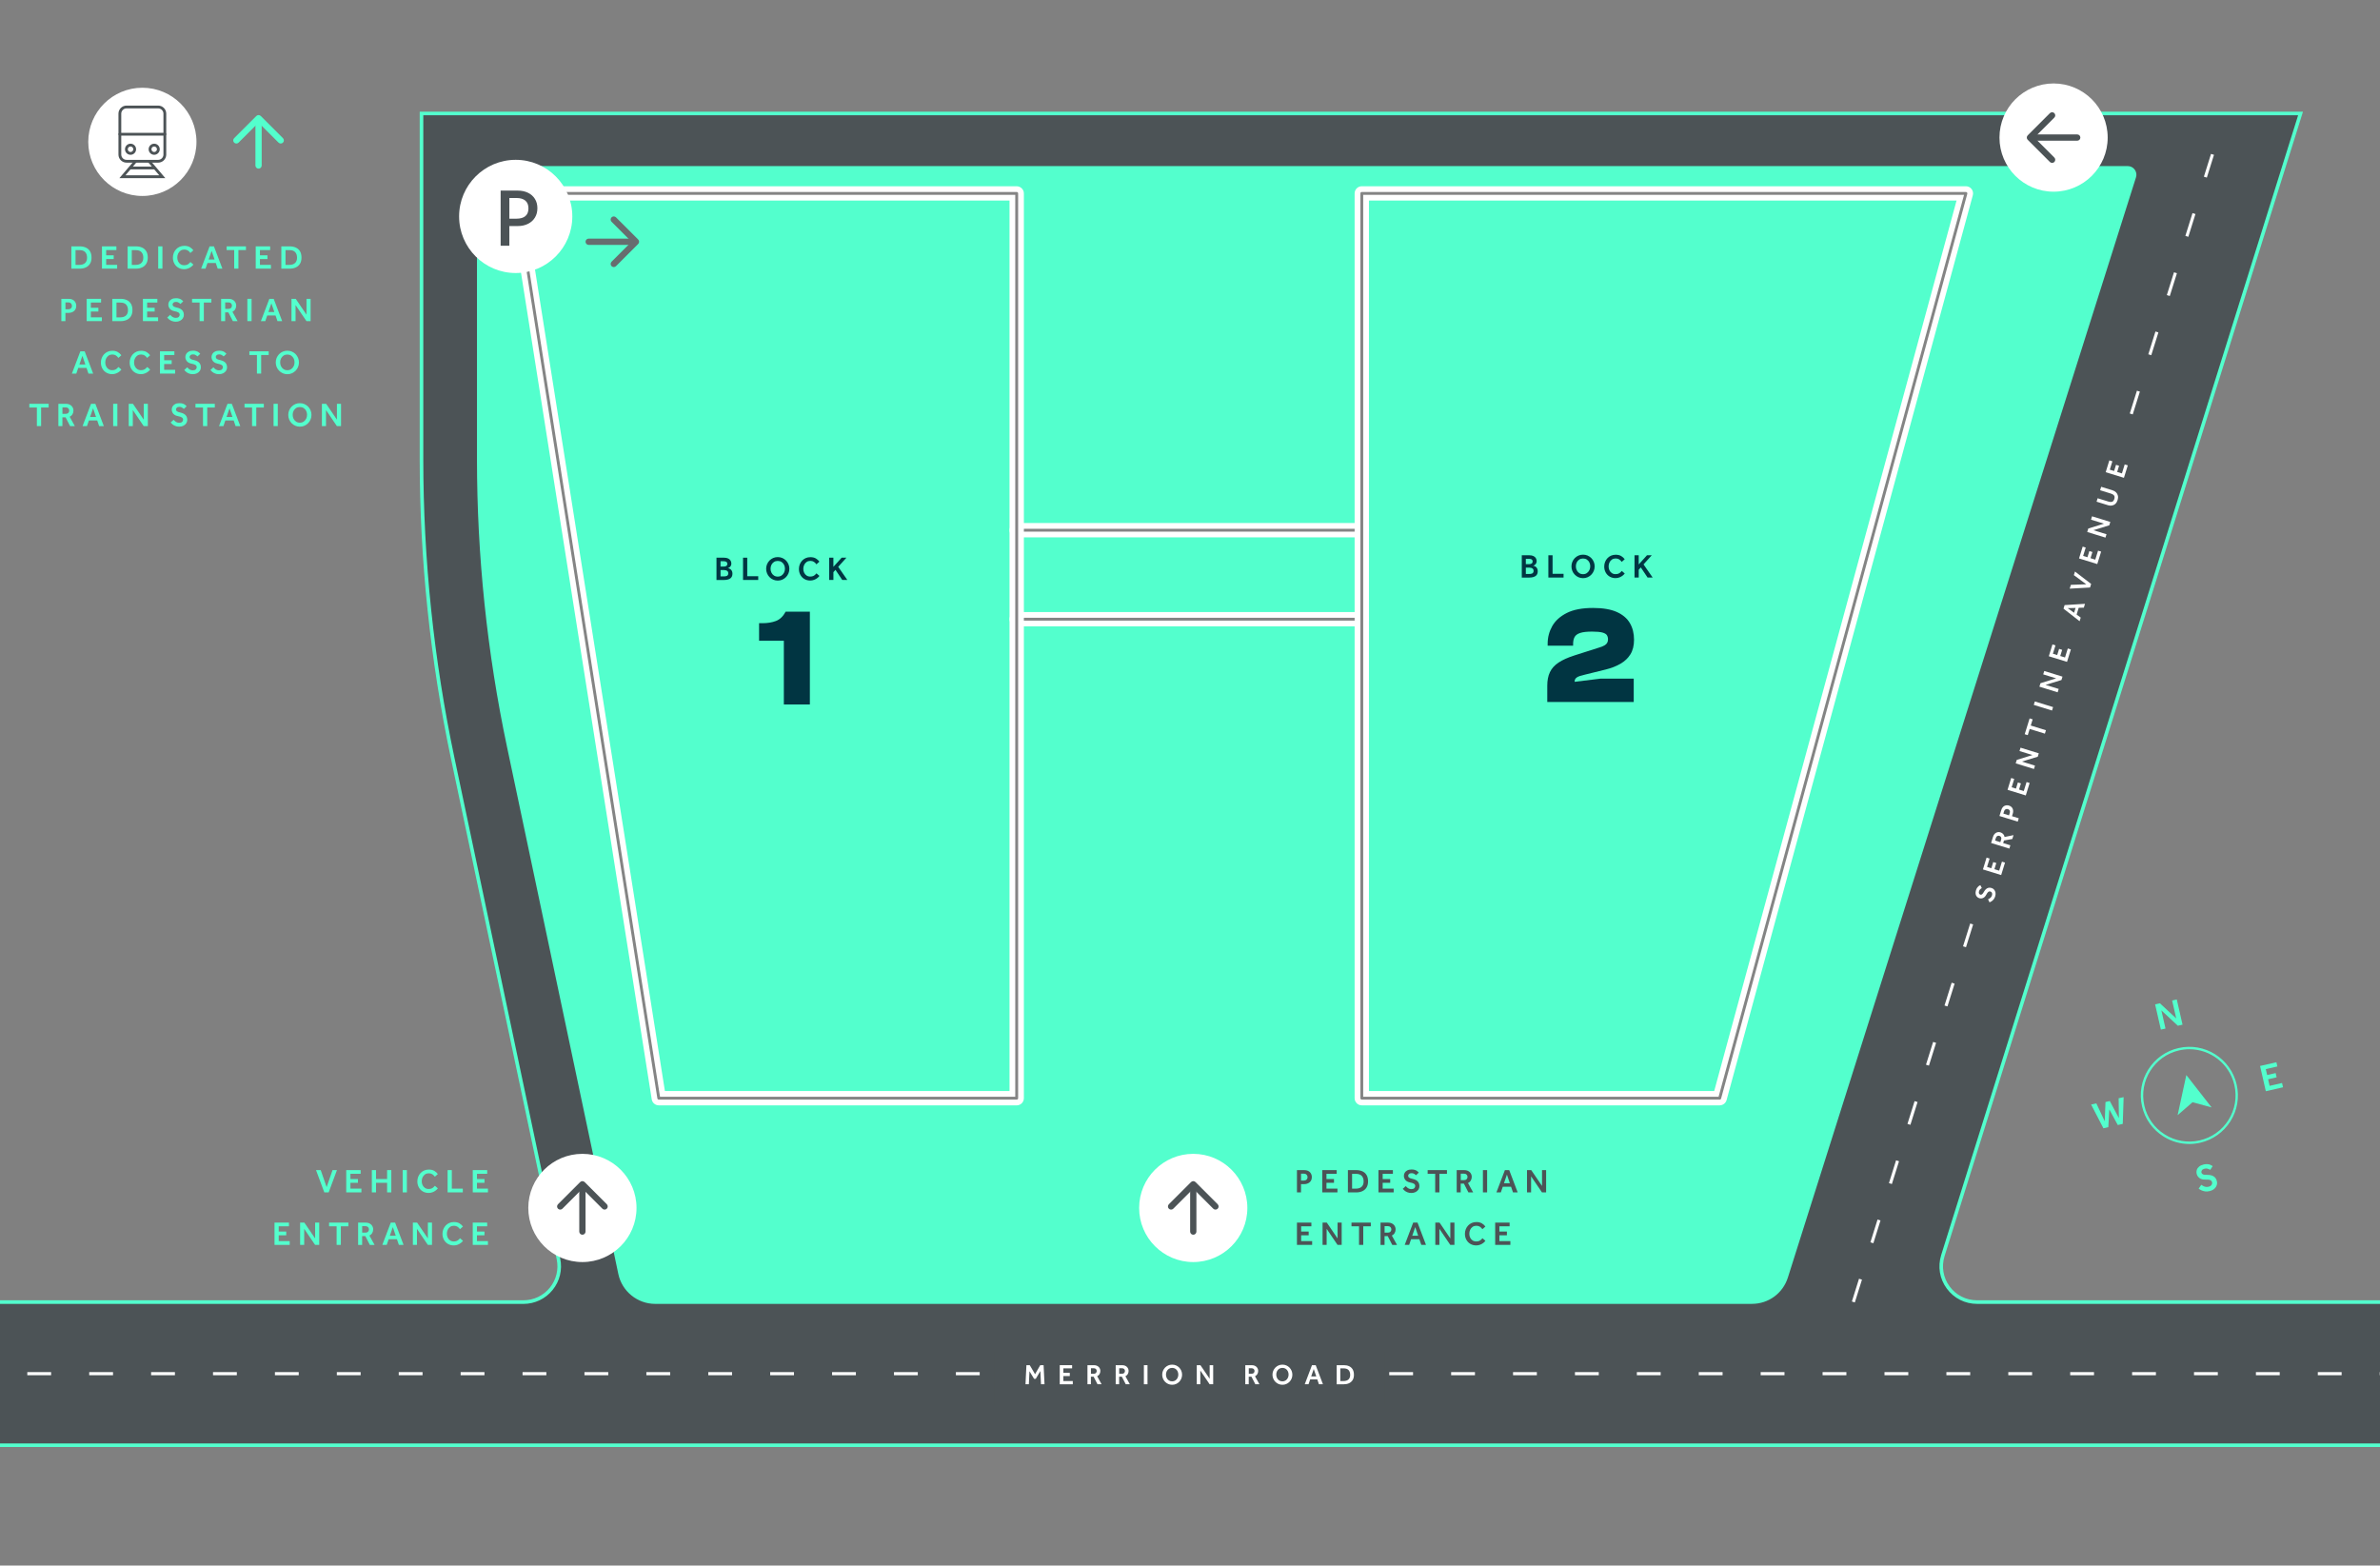 <?xml version="1.0" encoding="UTF-8"?>
<svg xmlns="http://www.w3.org/2000/svg" xmlns:xlink="http://www.w3.org/1999/xlink" id="Layer_2" width="933.85" height="614.31" viewBox="0 0 933.85 614.31">
  <rect x="0" y="0" width="933.85" height="614.31" fill="#808080" stroke="none"/>
  <defs>
    <clipPath id="clippath">
      <rect y="0" width="933.85" height="614.31" fill="none" stroke-width="0"></rect>
    </clipPath>
    <clipPath id="clippath-2">
      <rect y="0" width="933.85" height="614.31" fill="none" stroke-width="0"></rect>
    </clipPath>
    <clipPath id="clippath-4">
      <rect y="0" width="933.85" height="614.31" fill="none" stroke-width="0"></rect>
    </clipPath>
    <clipPath id="clippath-6">
      <rect y="0" width="933.85" height="614.31" fill="none" stroke-width="0"></rect>
    </clipPath>
    <clipPath id="clippath-8">
      <rect x="180.14" y="62.72" width="44.42" height="44.42" fill="none" stroke-width="0"></rect>
    </clipPath>
    <clipPath id="clippath-9">
      <rect y="0" width="933.85" height="614.31" fill="none" stroke-width="0"></rect>
    </clipPath>
    <clipPath id="clippath-12">
      <rect y="0" width="933.85" height="614.31" fill="none" stroke-width="0"></rect>
    </clipPath>
    <clipPath id="clippath-13">
      <rect y="0" width="933.85" height="614.31" fill="none" stroke-width="0"></rect>
    </clipPath>
    <clipPath id="clippath-14">
      <rect x="34.62" y="34.43" width="42.46" height="42.46" fill="none" stroke-width="0"></rect>
    </clipPath>
  </defs>
  <g id="Text">
    <rect x="409.98" y="56.11" width="113.5" height="482.89" fill="#dbdbdb" stroke-width="0"></rect>
    <polygon points="178.56 202.24 187.4 273.39 236.68 530.11 717.71 540.72 859.31 91.97 859.31 56.11 181.57 56.11 178.56 202.24" fill="#53ffcd" stroke-width="0"></polygon>
    <path d="m534.23,210.85h-135.3c-1.55,0-2.81-1.26-2.81-2.81s1.26-2.81,2.81-2.81h135.3c1.55,0,2.81,1.26,2.81,2.81s-1.26,2.81-2.81,2.81Z" fill="#fff" stroke-width="0"></path>
    <path d="m534.23,245.77h-135.3c-1.55,0-2.81-1.26-2.81-2.81s1.26-2.81,2.81-2.81h135.3c1.55,0,2.81,1.26,2.81,2.81s-1.26,2.81-2.81,2.81Z" fill="#fff" stroke-width="0"></path>
    <path d="m534.23,208.6h-135.3c-.31,0-.56-.25-.56-.56s.25-.56.56-.56h135.3c.31,0,.56.25.56.56s-.25.56-.56.56Z" fill="#848484" stroke-width="0"></path>
    <path d="m534.23,243.52h-135.3c-.31,0-.56-.25-.56-.56s.25-.56.56-.56h135.3c.31,0,.56.25.56.56s-.25.56-.56.56Z" fill="#848484" stroke-width="0"></path>
    <path d="m398.92,433.72h-140.43c-1.38,0-2.56-1-2.77-2.37l-56.14-355.02c-.13-.81.11-1.64.64-2.26.53-.62,1.31-.98,2.14-.98h196.57c1.55,0,2.81,1.26,2.81,2.81v355.02c0,1.55-1.26,2.81-2.81,2.81Zm-138.03-5.62h135.22V78.7h-190.47l55.25,349.4Z" fill="#fff" stroke-width="0"></path>
    <path d="m674.76,433.72h-140.43c-1.55,0-2.81-1.26-2.81-2.81V75.89c0-1.55,1.26-2.81,2.81-2.81h237.04c.88,0,1.7.41,2.23,1.1s.71,1.6.48,2.44l-96.61,355.02c-.33,1.22-1.44,2.07-2.71,2.07Zm-137.62-5.62h135.47l95.09-349.4h-230.56v349.4Z" fill="#fff" stroke-width="0"></path>
    <path d="m398.92,431.47h-140.43c-.28,0-.51-.2-.55-.47l-56.14-355.02c-.03-.16.02-.33.13-.45.11-.12.26-.2.43-.2h196.57c.31,0,.56.25.56.56v355.02c0,.31-.25.56-.56.56Zm-139.95-1.12h139.39V76.45h-195.35l55.96,353.89Z" fill="#848484" stroke-width="0"></path>
    <path d="m674.76,431.47h-140.43c-.31,0-.56-.25-.56-.56V75.89c0-.31.25-.56.56-.56h237.04c.17,0,.34.08.45.22s.14.32.1.49l-96.61,355.02c-.07.24-.29.41-.54.41Zm-139.87-1.12h139.44l96.31-353.89h-235.75v353.89Z" fill="#848484" stroke-width="0"></path>
    <g clip-path="url(#clippath-6)">
      <path d="m523.01,44.53H165.39v135.64c0,39.38,4.12,78.89,12.26,117.42l41.47,196.38c1.84,8.73-4.82,16.95-13.74,16.95H-351.88v56.18h1674.65l-1.67-56.18h-545.36c-9.48,0-16.23-9.2-13.4-18.24L902.68,44.53h-379.67Zm311.87,21.35c1.81,0,3.1,1.76,2.56,3.49l-136.59,431.7c-1.84,5.86-7.26,9.85-13.4,9.85h-430.39c-6.64,0-12.37-4.65-13.74-11.14l-38-179.97-3.46-16.38-2.21-10.48c-7.83-37.08-11.78-74.88-11.78-112.78v-99.13c0-8.37,6.79-15.16,15.16-15.16h631.86Z" fill="#4c5356" stroke-width="0"></path>
      <path d="m1323.5,567.79H-352.58v-57.58H205.38c4.04,0,7.82-1.8,10.36-4.94,2.55-3.14,3.53-7.21,2.69-11.16l-41.47-196.38c-8.15-38.58-12.28-78.14-12.28-117.57V43.82h738.95l-140.63,449.06c-1.28,4.09-.56,8.43,1.98,11.89,2.54,3.46,6.46,5.44,10.75,5.44h546.05l1.71,57.58Zm-1674.68-1.4h1673.23l-1.63-54.77h-544.68c-4.74,0-9.07-2.19-11.88-6.02-2.81-3.82-3.61-8.61-2.19-13.14L901.72,45.23H166.09v134.94c0,39.34,4.12,78.8,12.25,117.28l41.47,196.38c.92,4.37-.16,8.87-2.98,12.34-2.81,3.47-6.99,5.46-11.45,5.46H-351.18v54.77Zm1038.62-54.77h-430.39c-6.93,0-13-4.92-14.43-11.7l-43.68-206.83c-7.83-37.06-11.79-75.05-11.79-112.92v-99.13c0-8.75,7.12-15.87,15.87-15.87h631.86c1.09,0,2.08.5,2.73,1.38.64.88.83,1.98.5,3.02l-136.59,431.7c-1.94,6.18-7.59,10.34-14.07,10.34ZM203.02,66.58c-7.97,0-14.46,6.49-14.46,14.46v99.13c0,37.77,3.96,75.67,11.76,112.63l43.68,206.83c1.3,6.13,6.78,10.59,13.05,10.59h430.39c5.86,0,10.98-3.76,12.73-9.36l136.59-431.7c.19-.61.09-1.25-.29-1.77-.38-.51-.96-.81-1.59-.81H203.02Z" fill="#53ffcd" stroke-width="0"></path>
      <path d="m1234.57,539.61h-9.34v-1.22h9.34v1.22Zm-24.29,0h-9.34v-1.22h9.34v1.22Zm-24.29,0h-9.34v-1.22h9.34v1.22Zm-24.29,0h-9.34v-1.22h9.34v1.22Zm-24.29,0h-9.34v-1.22h9.34v1.22Zm-24.29,0h-9.34v-1.22h9.34v1.22Zm-24.29,0h-9.34v-1.22h9.34v1.22Zm-24.29,0h-9.34v-1.22h9.34v1.22Zm-24.29,0h-9.34v-1.22h9.34v1.22Zm-24.29,0h-9.34v-1.22h9.34v1.22Zm-24.29,0h-9.34v-1.22h9.34v1.22Zm-24.29,0h-9.34v-1.22h9.34v1.22Zm-24.29,0h-9.34v-1.22h9.34v1.22Zm-24.29,0h-9.34v-1.22h9.34v1.22Zm-24.29,0h-9.34v-1.22h9.34v1.22Zm-24.29,0h-9.34v-1.22h9.34v1.22Zm-24.29,0h-9.34v-1.22h9.34v1.22Zm-24.29,0h-9.34v-1.22h9.34v1.22Zm-24.29,0h-9.34v-1.22h9.34v1.22Zm-24.29,0h-9.34v-1.22h9.34v1.22Zm-24.29,0h-9.34v-1.22h9.34v1.22Zm-24.29,0h-9.34v-1.22h9.34v1.22Zm-24.29,0h-9.34v-1.22h9.34v1.22Zm-24.29,0h-9.34v-1.22h9.34v1.22Zm-24.29,0h-9.34v-1.22h9.34v1.22Zm-24.29,0h-9.34v-1.22h9.34v1.22Zm-24.29,0h-9.34v-1.22h9.34v1.22Zm-24.29,0h-9.34v-1.22h9.34v1.22Zm-24.29,0h-9.34v-1.22h9.34v1.22Zm-24.29,0h-9.34v-1.22h9.34v1.22Zm-24.29,0h-9.34v-1.22h9.34v1.22Zm-24.29,0h-9.34v-1.22h9.34v1.22Zm-24.29,0h-9.34v-1.22h9.34v1.22Zm-24.29,0h-9.34v-1.22h9.34v1.22Zm-24.29,0h-9.34v-1.22h9.34v1.22Zm-24.29,0h-9.34v-1.22h9.34v1.22Zm-24.29,0h-9.34v-1.22h9.34v1.22Zm-24.29,0h-9.34v-1.22h9.34v1.22Zm-24.29,0h-9.34v-1.22h9.34v1.22Zm-24.29,0h-9.34v-1.22h9.34v1.22Zm-24.29,0h-9.34v-1.22h9.34v1.22Zm-24.29,0h-9.34v-1.22h9.34v1.22Zm-24.29,0h-9.34v-1.22h9.34v1.22Zm-24.29,0h-9.34v-1.22h9.34v1.22Zm-24.29,0h-9.34v-1.22h9.34v1.22Zm-24.29,0h-9.34v-1.22h9.34v1.22Zm-24.29,0h-9.34v-1.22h9.34v1.22Zm-24.29,0h-9.34v-1.22h9.34v1.22Zm-24.29,0h-9.34v-1.22h9.34v1.22Zm-24.29,0h-9.34v-1.22h9.34v1.22Zm-24.29,0h-9.34v-1.22h9.34v1.22Zm-24.29,0h-9.34v-1.22H-4.1v1.22Zm-24.29,0h-9.34v-1.22h9.34v1.22Zm-24.29,0h-9.34v-1.22h9.34v1.22Zm-24.29,0h-9.34v-1.22h9.34v1.22Zm-24.29,0h-9.34v-1.22h9.34v1.22Z" fill="#fff" stroke-width="0"></path>
    </g>
    <path d="m727.79,511.05l-1.16-.36,2.8-8.94,1.16.36-2.8,8.94Zm7.27-23.23l-1.16-.36,2.8-8.94,1.16.36-2.8,8.94Zm7.27-23.23l-1.16-.36,2.8-8.94,1.16.36-2.8,8.94Zm7.27-23.23l-1.16-.36,2.8-8.94,1.16.36-2.8,8.94Zm7.27-23.23l-1.16-.36,2.8-8.94,1.16.36-2.8,8.94Zm7.27-23.23l-1.16-.36,2.8-8.94,1.16.36-2.8,8.94Zm7.27-23.23l-1.16-.36,2.8-8.94,1.16.36-2.8,8.94Zm7.27-23.23l-1.16-.36,2.8-8.94,1.16.36-2.8,8.94Zm7.27-23.23l-1.16-.36,2.8-8.94,1.16.36-2.8,8.94Zm7.27-23.23l-1.16-.36,2.8-8.94,1.16.36-2.8,8.94Zm7.27-23.23l-1.16-.36,2.8-8.94,1.16.36-2.8,8.94Zm7.27-23.23l-1.16-.36,2.8-8.94,1.16.36-2.8,8.94Zm7.27-23.23l-1.16-.36,2.8-8.94,1.16.36-2.8,8.94Zm7.27-23.23l-1.16-.36,2.8-8.94,1.16.36-2.8,8.94Zm7.27-23.23l-1.16-.36,2.8-8.94,1.16.36-2.8,8.94Zm7.27-23.23l-1.16-.36,2.8-8.94,1.16.36-2.8,8.94Zm7.27-23.23l-1.16-.36,2.8-8.94,1.16.36-2.8,8.94Zm7.27-23.23l-1.16-.36,2.8-8.94,1.16.36-2.8,8.94Zm7.27-23.23l-1.16-.36,2.8-8.94,1.16.36-2.8,8.94Zm7.27-23.23l-1.16-.36,2.8-8.94,1.16.36-2.8,8.94Z" fill="#fff" stroke-width="0"></path>
    <g clip-path="url(#clippath-8)">
      <path d="m224.56,84.92c0-12.27-9.94-22.21-22.21-22.21s-22.21,9.94-22.21,22.21,9.94,22.21,22.21,22.21,22.21-9.94,22.21-22.21" fill="#fff" stroke-width="0"></path>
      <path d="m196.45,74.79h6.72c1.5,0,2.83.28,3.99.84,1.16.56,2.07,1.36,2.72,2.4.66,1.05.98,2.27.98,3.67s-.31,2.58-.94,3.63c-.63,1.05-1.52,1.88-2.69,2.47-1.17.6-2.53.9-4.09.9h-3.28v7.72h-3.42v-21.64Zm3.42,11.02h2.76c1.56,0,2.74-.34,3.53-1.03.8-.68,1.19-1.69,1.19-3.02s-.4-2.34-1.21-3.03c-.81-.69-1.98-1.04-3.52-1.04h-2.76v8.12Z" fill="#4c5356" stroke-width="0"></path>
    </g>
    <g clip-path="url(#clippath-9)">
      <path d="m249.92,94.86c0,.68-.55,1.23-1.23,1.23h-17.71c-.68,0-1.23-.55-1.23-1.23s.55-1.23,1.23-1.23h17.71c.68,0,1.23.55,1.23,1.23" fill="#676d6f" stroke-width="0"></path>
      <path d="m250.77,94.86c0,.33-.13.64-.36.87l-8.71,8.71c-.48.48-1.26.48-1.74,0-.48-.48-.48-1.26,0-1.74l7.84-7.84-7.84-7.84c-.48-.48-.48-1.26,0-1.74.48-.48,1.26-.48,1.74,0l8.71,8.71c.23.23.36.54.36.87" fill="#676d6f" stroke-width="0"></path>
      <path d="m228.52,495.21c11.73,0,21.23-9.51,21.23-21.23s-9.51-21.23-21.23-21.23-21.23,9.5-21.23,21.23,9.51,21.23,21.23,21.23" fill="#fff" stroke-width="0"></path>
      <path d="m228.52,464.32c.68,0,1.23.55,1.23,1.23v17.71c0,.68-.55,1.23-1.23,1.23s-1.23-.55-1.23-1.23v-17.71c0-.68.55-1.23,1.23-1.23" fill="#4c5356" stroke-width="0"></path>
      <path d="m228.52,463.46c.33,0,.64.13.87.36l8.71,8.71c.48.48.48,1.26,0,1.74s-1.26.48-1.74,0l-7.84-7.84-7.84,7.84c-.48.48-1.26.48-1.74,0-.48-.48-.48-1.26,0-1.74l8.71-8.71c.23-.23.54-.36.87-.36" fill="#4c5356" stroke-width="0"></path>
      <path d="m468.2,495.21c11.73,0,21.23-9.51,21.23-21.23s-9.51-21.23-21.23-21.23-21.23,9.5-21.23,21.23,9.51,21.23,21.23,21.23" fill="#fff" stroke-width="0"></path>
      <path d="m468.21,464.32c.68,0,1.23.55,1.23,1.23v17.71c0,.68-.55,1.23-1.23,1.23s-1.23-.55-1.23-1.23v-17.71c0-.68.55-1.23,1.23-1.23" fill="#4c5356" stroke-width="0"></path>
      <path d="m468.21,463.46c.33,0,.64.13.87.36l8.71,8.71c.48.48.48,1.26,0,1.74-.48.48-1.26.48-1.74,0l-7.84-7.84-7.84,7.84c-.48.48-1.26.48-1.74,0-.48-.48-.48-1.26,0-1.74l8.71-8.71c.23-.23.54-.36.87-.36" fill="#4c5356" stroke-width="0"></path>
      <path d="m827,53.98c0-11.73-9.51-21.23-21.23-21.23s-21.23,9.51-21.23,21.23,9.5,21.23,21.23,21.23,21.23-9.51,21.23-21.23" fill="#fff" stroke-width="0"></path>
      <path d="m796.11,53.98c0-.68.55-1.23,1.23-1.23h17.71c.68,0,1.23.55,1.23,1.23s-.55,1.23-1.23,1.23h-17.71c-.68,0-1.23-.55-1.23-1.23" fill="#4c5356" stroke-width="0"></path>
      <path d="m795.26,53.98c0-.33.13-.64.36-.87l8.71-8.71c.48-.48,1.26-.48,1.74,0,.48.48.48,1.26,0,1.74l-7.84,7.84,7.84,7.84c.48.48.48,1.26,0,1.74-.48.48-1.26.48-1.74,0l-8.71-8.71c-.23-.23-.36-.54-.36-.87" fill="#4c5356" stroke-width="0"></path>
    </g>
    <polygon points="825.33 442.72 820.5 433.41 822.55 432.94 825.85 439.98 826.14 432.42 827.83 432.03 831.39 438.71 831.3 430.94 833.26 430.5 832.92 440.99 830.96 441.44 827.63 435.31 827.25 442.28 825.33 442.72" fill="#53ffcd" stroke-width="0"></polygon>
    <polygon points="889.05 428.17 886.79 418.27 893.2 416.81 893.58 418.46 889.04 419.5 889.57 421.82 892.91 421.06 893.29 422.72 889.95 423.49 890.54 426.07 895.42 424.95 895.8 426.63 889.05 428.17" fill="#53ffcd" stroke-width="0"></polygon>
    <g clip-path="url(#clippath-12)">
      <path d="m862.69,466.4l1.03-1.5c.21.14.45.29.73.44.28.16.59.27.94.35.35.08.73.07,1.15-.03.59-.13.99-.37,1.21-.7.22-.34.29-.69.21-1.06-.1-.42-.35-.72-.75-.87-.4-.16-1.07-.22-1.99-.18-.63.02-1.18-.07-1.63-.27-.45-.2-.83-.47-1.11-.83-.28-.36-.48-.75-.58-1.19-.11-.5-.1-1,.06-1.49.15-.49.45-.92.91-1.31.45-.39,1.06-.66,1.83-.84.52-.12.99-.16,1.39-.13.4.03.75.09,1.04.2.29.1.52.22.7.34.17.12.3.21.37.26l-.97,1.44c-.07-.05-.21-.12-.42-.23-.21-.11-.46-.19-.76-.26-.3-.06-.64-.05-1.03.04-.51.12-.86.33-1.05.63-.18.3-.25.58-.2.82.08.35.29.6.62.76.33.16.93.23,1.77.21.54,0,1.06.06,1.57.2.51.14.95.39,1.32.76.38.37.64.89.8,1.56.13.57.09,1.13-.11,1.66-.2.53-.54.99-1.02,1.38-.48.39-1.06.66-1.74.82-.65.15-1.25.18-1.79.1-.55-.08-1.03-.23-1.45-.44-.42-.21-.76-.42-1.03-.63" fill="#53ffcd" stroke-width="0"></path>
      <polygon points="847.87 404 845.61 394.1 847.49 393.67 853.89 399.61 852.29 392.58 854.11 392.16 856.37 402.06 854.53 402.48 848.07 396.46 849.69 403.59 847.87 404" fill="#53ffcd" stroke-width="0"></polygon>
      <path d="m859.01,448.87c-3.54,0-7.02-.99-10.1-2.93-4.31-2.71-7.31-6.93-8.44-11.89-2.34-10.24,4.09-20.48,14.33-22.81,10.24-2.34,20.47,4.09,22.81,14.33,1.13,4.96.27,10.07-2.44,14.38-2.71,4.31-6.93,7.3-11.89,8.44-1.42.32-2.86.49-4.28.49Zm.04-37.17c-1.33,0-2.68.15-4.03.46-9.74,2.22-15.85,11.95-13.63,21.69,1.08,4.72,3.93,8.73,8.03,11.31,4.1,2.57,8.95,3.4,13.67,2.32,4.72-1.08,8.73-3.93,11.31-8.02,2.57-4.1,3.4-8.95,2.32-13.67-1.92-8.39-9.4-14.09-17.66-14.09Z" fill="#53ffcd" stroke-width="0"></path>
      <polygon points="857.86 421.83 854.44 437.58 860.3 432.5 867.78 434.53 857.86 421.83" fill="#53ffcd" stroke-width="0"></polygon>
    </g>
    <rect x="706.16" y="250.22" width="199.22" height="24.07" transform="translate(309.23 948.91) rotate(-72.16)" fill="#4c5356" stroke-width="0"></rect>
    <rect x="390.04" y="530.11" width="153.15" height="21.22" fill="#4c5356" stroke-width="0"></rect>
    <path d="m402.38,543.16l.36-7.49h1.31l2.08,3.54,2.04-3.54h1.31l.36,7.49h-1.38l-.25-5.19-1.8,3.06h-.66l-1.81-2.98-.25,5.11h-1.33Z" fill="#fff" stroke-width="0"></path>
    <path d="m415.82,543.16v-7.49h4.85v1.25h-3.44v1.76h2.53v1.26h-2.53v1.96h3.7v1.27h-5.11Z" fill="#fff" stroke-width="0"></path>
    <path d="m426.69,543.16v-7.49h2.48c.47,0,.87.07,1.2.21.33.14.6.33.8.55.2.22.35.47.44.72.09.26.14.51.14.75,0,.47-.1.89-.31,1.25s-.52.65-.94.87l1.73,3.13h-1.6l-1.52-2.95h-1.07v2.95h-1.36Zm1.36-4.12h1.13c.36,0,.64-.1.84-.31.2-.21.3-.46.3-.76,0-.32-.1-.58-.31-.79-.21-.2-.48-.3-.82-.3h-1.13v2.17Z" fill="#fff" stroke-width="0"></path>
    <path d="m437.77,543.16v-7.49h2.48c.47,0,.87.07,1.2.21.33.14.6.33.8.55.2.22.35.47.44.72.09.26.14.51.14.75,0,.47-.1.89-.31,1.25s-.52.65-.94.87l1.73,3.13h-1.6l-1.52-2.95h-1.07v2.95h-1.36Zm1.36-4.12h1.13c.36,0,.64-.1.84-.31.2-.21.3-.46.3-.76,0-.32-.1-.58-.31-.79-.21-.2-.48-.3-.82-.3h-1.13v2.17Z" fill="#fff" stroke-width="0"></path>
    <path d="m448.83,543.16v-7.49h1.42v7.49h-1.42Z" fill="#fff" stroke-width="0"></path>
    <path d="m459.92,543.36c-.55,0-1.06-.1-1.53-.31-.47-.21-.89-.49-1.24-.85-.36-.36-.63-.78-.83-1.26-.2-.48-.3-.99-.3-1.53s.1-1.06.3-1.53.48-.9.83-1.26c.36-.36.77-.65,1.24-.85.47-.2.98-.3,1.53-.3s1.06.1,1.53.3c.47.2.89.49,1.24.85.36.36.63.78.83,1.26s.3.99.3,1.53-.1,1.06-.3,1.53c-.2.48-.48.9-.83,1.26-.36.36-.77.65-1.24.85-.47.21-.98.31-1.53.31Zm0-1.34c.49,0,.92-.12,1.28-.37.36-.25.64-.57.84-.97.2-.4.3-.84.3-1.31s-.1-.92-.29-1.31c-.19-.4-.47-.72-.84-.96-.36-.24-.79-.36-1.29-.36s-.92.12-1.29.36c-.36.24-.64.56-.84.96-.19.4-.29.84-.29,1.31s.1.91.29,1.31c.19.4.47.72.84.97.36.25.79.37,1.29.37Z" fill="#fff" stroke-width="0"></path>
    <path d="m469.58,543.16v-7.49h1.43l3.63,5.33v-5.33h1.38v7.49h-1.39l-3.66-5.39v5.39h-1.38Z" fill="#fff" stroke-width="0"></path>
    <path d="m488.62,543.16v-7.49h2.48c.47,0,.87.07,1.2.21.33.14.6.33.8.55.2.22.35.47.44.72.09.26.14.51.14.75,0,.47-.1.89-.31,1.25s-.52.65-.94.87l1.73,3.13h-1.6l-1.52-2.95h-1.07v2.95h-1.36Zm1.36-4.12h1.13c.36,0,.64-.1.84-.31.2-.21.3-.46.3-.76,0-.32-.1-.58-.31-.79-.21-.2-.48-.3-.82-.3h-1.13v2.17Z" fill="#fff" stroke-width="0"></path>
    <path d="m503.19,543.36c-.55,0-1.06-.1-1.53-.31-.47-.21-.89-.49-1.24-.85-.36-.36-.63-.78-.83-1.26-.2-.48-.3-.99-.3-1.53s.1-1.06.3-1.53.48-.9.83-1.26c.36-.36.77-.65,1.24-.85.47-.2.98-.3,1.53-.3s1.06.1,1.53.3c.47.2.89.49,1.24.85.36.36.63.78.83,1.26s.3.99.3,1.53-.1,1.06-.3,1.53c-.2.48-.48.9-.83,1.26-.36.36-.77.65-1.24.85-.47.21-.98.31-1.53.31Zm0-1.34c.49,0,.92-.12,1.28-.37.36-.25.64-.57.84-.97.2-.4.3-.84.3-1.31s-.1-.92-.29-1.31c-.19-.4-.47-.72-.84-.96-.36-.24-.79-.36-1.29-.36s-.92.12-1.29.36c-.36.24-.64.56-.84.96-.19.4-.29.84-.29,1.31s.1.91.29,1.31c.19.4.47.72.84.97.36.25.79.37,1.29.37Z" fill="#fff" stroke-width="0"></path>
    <path d="m511.95,543.16l2.84-7.49h1.46l2.84,7.49h-1.57l-.65-1.9h-2.79l-.65,1.9h-1.48Zm2.53-3.07h1.99l-.99-2.91-1,2.91Z" fill="#fff" stroke-width="0"></path>
    <path d="m524.48,543.16v-7.49h2.8c.78,0,1.47.13,2.06.4s1.06.68,1.4,1.24c.34.56.51,1.28.51,2.15,0,.82-.17,1.51-.52,2.06-.34.55-.82.96-1.42,1.24-.6.27-1.28.41-2.06.41h-2.79Zm1.42-1.26h1.25c.85,0,1.5-.21,1.95-.62.45-.42.68-1.02.68-1.8s-.21-1.41-.62-1.87c-.42-.46-1.08-.69-2.01-.69h-1.25v4.98Z" fill="#fff" stroke-width="0"></path>
    <path d="m780.64,354.08l-.58-1.21c.17-.08.35-.18.55-.3.2-.12.39-.27.57-.47.18-.2.31-.44.41-.74.13-.42.13-.77,0-1.03-.13-.26-.33-.44-.6-.52-.31-.09-.59-.04-.84.15-.25.2-.53.6-.85,1.21-.22.41-.48.72-.77.94-.29.22-.61.35-.94.4-.33.05-.66.03-.97-.07-.36-.11-.67-.31-.93-.59-.26-.28-.42-.63-.5-1.06s-.03-.92.14-1.48c.12-.38.26-.69.43-.94.17-.25.34-.44.51-.59s.33-.25.47-.32c.14-.07.24-.11.31-.14l.56,1.15c-.06.03-.16.09-.3.18-.15.09-.29.22-.44.39-.15.17-.27.39-.35.67-.11.37-.11.67.01.9.12.23.28.37.46.43.25.08.49.04.71-.12.22-.15.49-.51.79-1.06.19-.35.43-.66.7-.93.28-.27.6-.46.97-.56.37-.1.8-.08,1.29.07.42.13.75.35,1.02.68.26.32.43.71.51,1.16.07.45.03.92-.12,1.42-.15.47-.35.87-.6,1.18-.25.32-.53.57-.82.76s-.55.33-.78.42Z" fill="#fff" stroke-width="0"></path>
    <path d="m785.21,343.36l-7.16-2.21,1.43-4.64,1.19.37-1.01,3.28,1.69.52.75-2.42,1.2.37-.75,2.42,1.87.58,1.09-3.53,1.21.37-1.51,4.88Z" fill="#fff" stroke-width="0"></path>
    <path d="m788.42,332.98l-7.16-2.21.73-2.37c.14-.45.33-.81.56-1.09.23-.27.49-.47.76-.6s.55-.2.82-.21.53.02.76.09c.45.14.82.36,1.1.67.29.31.47.69.55,1.16l3.51-.73-.47,1.52-3.27.58-.32,1.02,2.82.87-.4,1.3Zm-3.54-2.52l.33-1.08c.11-.34.09-.64-.05-.89-.14-.25-.36-.42-.64-.51-.31-.1-.59-.07-.84.07-.26.14-.43.37-.53.69l-.33,1.08,2.07.64Z" fill="#fff" stroke-width="0"></path>
    <path d="m791.69,322.39l-7.16-2.21.71-2.3c.15-.5.36-.89.61-1.16.25-.28.52-.47.81-.58.29-.11.57-.16.85-.16s.52.04.74.11c.4.12.72.3.97.53.24.23.42.49.53.78.11.29.16.59.16.9,0,.31-.05.6-.13.88l-.33,1.08,2.66.82-.4,1.3Zm-3.4-2.47l.3-.98c.1-.34.09-.64-.05-.91-.14-.27-.37-.45-.68-.55-.34-.1-.64-.08-.92.07-.28.15-.47.39-.57.71l-.3.98,2.22.69Z" fill="#fff" stroke-width="0"></path>
    <path d="m794.87,312.12l-7.16-2.21,1.43-4.64,1.19.37-1.01,3.28,1.69.52.75-2.42,1.2.37-.75,2.42,1.87.58,1.09-3.53,1.21.37-1.51,4.88Z" fill="#fff" stroke-width="0"></path>
    <path d="m798.07,301.74l-7.16-2.21.42-1.36,6.16-1.9-5.09-1.57.41-1.32,7.16,2.21-.41,1.33-6.23,1.91,5.15,1.59-.41,1.32Z" fill="#fff" stroke-width="0"></path>
    <path d="m802.36,287.87l-5.97-1.84-.75,2.43-1.19-.37,1.92-6.2,1.19.37-.75,2.43,5.97,1.84-.42,1.35Z" fill="#fff" stroke-width="0"></path>
    <path d="m805.16,278.8l-7.16-2.21.42-1.35,7.16,2.21-.42,1.35Z" fill="#fff" stroke-width="0"></path>
    <path d="m807.37,271.65l-7.16-2.21.42-1.36,6.16-1.9-5.09-1.57.41-1.32,7.16,2.21-.41,1.33-6.23,1.91,5.15,1.59-.41,1.32Z" fill="#fff" stroke-width="0"></path>
    <path d="m811.06,259.71l-7.16-2.21,1.43-4.64,1.19.37-1.02,3.28,1.69.52.75-2.42,1.2.37-.75,2.42,1.87.58,1.09-3.53,1.21.37-1.51,4.88Z" fill="#fff" stroke-width="0"></path>
    <path d="m815.99,243.76l-6.32-4.93.43-1.4,8-.5-.46,1.5-2.01.06-.82,2.66,1.62,1.18-.44,1.42Zm-2.18-3.32l.59-1.9-3.07.09,2.48,1.81Z" fill="#fff" stroke-width="0"></path>
    <path d="m820.08,230.53l-7.98.45.46-1.5,6.05-.21-4.88-3.59.44-1.42,6.34,4.87-.43,1.4Z" fill="#fff" stroke-width="0"></path>
    <path d="m822.92,221.33l-7.16-2.21,1.43-4.64,1.19.37-1.01,3.28,1.69.52.75-2.42,1.2.37-.75,2.42,1.87.58,1.09-3.53,1.21.37-1.51,4.88Z" fill="#fff" stroke-width="0"></path>
    <path d="m826.13,210.95l-7.16-2.21.42-1.36,6.16-1.9-5.09-1.57.41-1.32,7.16,2.21-.41,1.33-6.23,1.91,5.15,1.59-.41,1.32Z" fill="#fff" stroke-width="0"></path>
    <path d="m827.16,198.25l-4.52-1.4.42-1.35,4.28,1.32c.54.17,1.01.19,1.4.06.39-.13.67-.49.86-1.08.18-.59.15-1.05-.1-1.38-.25-.32-.65-.57-1.19-.74l-4.28-1.32.42-1.35,4.52,1.4c.53.16.97.43,1.33.79.36.36.6.8.71,1.31.12.51.08,1.08-.11,1.7-.19.62-.48,1.11-.86,1.47-.38.36-.83.58-1.33.68s-1.01.06-1.54-.1Z" fill="#fff" stroke-width="0"></path>
    <path d="m833.38,187.49l-7.16-2.21,1.43-4.64,1.19.37-1.01,3.28,1.69.52.75-2.42,1.2.37-.75,2.42,1.87.58,1.09-3.53,1.21.37-1.51,4.88Z" fill="#fff" stroke-width="0"></path>
    <path d="m281.13,227.57v-8.74h3c.62,0,1.14.1,1.56.3.42.2.74.47.95.82.21.34.32.73.32,1.16,0,.31-.05.57-.16.8-.11.23-.24.41-.4.56-.16.15-.31.26-.47.34-.15.08-.27.12-.36.12.16.02.34.07.55.14.21.08.41.2.6.37.19.17.35.38.48.65.13.27.19.59.19.98,0,.62-.14,1.12-.43,1.48-.28.37-.67.63-1.17.79-.49.16-1.05.24-1.67.24h-3Zm1.59-5.26h1.34c.33,0,.64-.08.91-.24s.41-.43.41-.83c0-.27-.07-.48-.2-.62-.14-.14-.3-.25-.5-.31-.2-.06-.41-.09-.62-.09h-1.34v2.08Zm0,3.85h1.4c.16,0,.33-.01.52-.03.19-.02.37-.07.54-.15.17-.08.31-.2.42-.37.11-.17.16-.39.16-.67,0-.35-.09-.61-.27-.79-.18-.18-.4-.3-.65-.37-.25-.07-.49-.1-.72-.1h-1.4v2.48Z" fill="#013542" stroke-width="0"></path>
    <path d="m291.55,227.57v-8.74h1.65v7.27h4.31v1.47h-5.96Z" fill="#013542" stroke-width="0"></path>
    <path d="m305.17,227.81c-.64,0-1.23-.12-1.78-.36s-1.03-.57-1.45-1c-.42-.42-.74-.91-.97-1.47-.23-.55-.35-1.15-.35-1.79s.12-1.23.35-1.79c.23-.55.55-1.04.97-1.47.42-.42.9-.75,1.45-.99.55-.24,1.14-.35,1.78-.35s1.23.12,1.78.35c.55.24,1.03.57,1.45.99.41.42.74.91.97,1.47.23.55.35,1.15.35,1.79s-.12,1.23-.35,1.79c-.23.56-.56,1.04-.97,1.47-.42.42-.9.76-1.45,1s-1.14.36-1.78.36Zm0-1.56c.58,0,1.07-.14,1.49-.43.42-.29.74-.67.98-1.13.23-.47.35-.98.35-1.53s-.11-1.07-.34-1.53c-.23-.46-.55-.83-.98-1.11-.42-.28-.92-.42-1.5-.42s-1.08.14-1.5.42c-.42.28-.75.65-.98,1.11-.23.46-.34.97-.34,1.53s.11,1.06.34,1.53c.23.47.55.85.98,1.13.42.29.92.43,1.5.43Z" fill="#013542" stroke-width="0"></path>
    <path d="m320.37,224.98l1.15,1c-.17.26-.44.53-.79.81-.35.28-.76.52-1.25.71-.48.19-1,.29-1.56.29-.87,0-1.63-.2-2.3-.59s-1.19-.93-1.57-1.62c-.38-.69-.57-1.46-.57-2.33,0-.64.11-1.24.33-1.8.22-.56.53-1.05.92-1.47.4-.42.87-.76,1.42-1,.55-.24,1.16-.36,1.82-.36.87,0,1.58.17,2.16.51.57.34,1.03.76,1.38,1.25l-1.17,1.04c-.28-.4-.61-.73-.98-.97-.37-.24-.84-.37-1.4-.37s-1.06.14-1.47.43c-.42.29-.73.67-.96,1.15-.22.48-.33.99-.33,1.55s.11,1.07.33,1.52c.22.45.54.82.94,1.09.4.27.87.41,1.42.41.51,0,.92-.07,1.23-.22.31-.15.56-.32.75-.52.19-.2.35-.36.49-.5Z" fill="#013542" stroke-width="0"></path>
    <path d="m325.35,227.57v-8.74h1.65v3.59l3.24-3.59h1.87l-3.22,3.58,3.58,5.16h-1.99l-2.66-3.97-.81.9v3.07h-1.65Z" fill="#013542" stroke-width="0"></path>
    <path d="m317.77,276.41h-10.21v-24.98h-9.72v-6.9h1.36c1.99,0,3.75-.29,5.27-.87,1.52-.58,2.79-1.79,3.8-3.64h9.5v36.38Z" fill="#013542" stroke-width="0"></path>
    <path d="m597.11,226.62v-8.74h3c.62,0,1.14.1,1.56.3s.74.47.95.82c.21.34.32.73.32,1.16,0,.31-.05.57-.16.8-.11.23-.24.41-.4.56-.16.15-.31.26-.47.34s-.27.12-.36.12c.16.02.34.07.55.14.21.08.41.2.6.37.19.17.35.38.48.65.13.27.19.59.19.98,0,.62-.14,1.12-.43,1.48-.28.37-.67.63-1.17.79-.49.16-1.05.24-1.67.24h-3Zm1.59-5.26h1.34c.33,0,.64-.08.91-.24.28-.16.41-.43.41-.83,0-.27-.07-.48-.2-.62-.14-.14-.3-.25-.5-.31-.2-.06-.41-.09-.62-.09h-1.34v2.08Zm0,3.85h1.4c.16,0,.33-.01.52-.03.19-.02.37-.07.54-.15.17-.08.31-.2.42-.37.11-.17.16-.39.16-.67,0-.35-.09-.61-.27-.79-.18-.18-.4-.3-.65-.37-.25-.07-.49-.1-.72-.1h-1.4v2.48Z" fill="#013542" stroke-width="0"></path>
    <path d="m607.54,226.62v-8.74h1.65v7.27h4.31v1.47h-5.96Z" fill="#013542" stroke-width="0"></path>
    <path d="m621.15,226.86c-.64,0-1.23-.12-1.78-.36s-1.03-.57-1.45-1-.74-.91-.97-1.47c-.23-.55-.35-1.15-.35-1.79s.12-1.23.35-1.79c.23-.55.55-1.04.97-1.47s.9-.75,1.45-.99c.55-.24,1.14-.35,1.78-.35s1.23.12,1.78.35c.55.24,1.03.57,1.45.99s.74.91.97,1.47c.23.55.35,1.15.35,1.79s-.12,1.23-.35,1.79c-.23.56-.55,1.04-.97,1.47s-.9.76-1.45,1-1.14.36-1.78.36Zm0-1.56c.58,0,1.07-.14,1.49-.43.42-.29.74-.67.98-1.13.23-.47.35-.98.35-1.53s-.11-1.07-.34-1.53c-.23-.46-.55-.83-.98-1.11-.42-.28-.92-.42-1.5-.42s-1.08.14-1.5.42c-.42.28-.75.65-.98,1.11-.23.46-.34.97-.34,1.53s.11,1.06.34,1.53c.23.47.55.85.98,1.13.42.29.92.43,1.5.43Z" fill="#013542" stroke-width="0"></path>
    <path d="m636.35,224.03l1.15,1c-.17.26-.44.53-.79.81-.35.28-.76.52-1.25.71-.48.19-1,.29-1.56.29-.86,0-1.63-.2-2.3-.59-.67-.39-1.19-.93-1.57-1.62-.38-.69-.57-1.46-.57-2.33,0-.64.11-1.24.33-1.8.22-.56.53-1.05.92-1.47.4-.42.87-.76,1.42-1,.55-.24,1.16-.36,1.82-.36.86,0,1.58.17,2.16.51.57.34,1.03.76,1.38,1.25l-1.17,1.04c-.28-.4-.61-.73-.98-.97-.37-.24-.84-.37-1.4-.37s-1.06.14-1.47.43c-.42.29-.73.67-.96,1.15-.22.48-.33.99-.33,1.55s.11,1.07.33,1.52c.22.45.54.82.94,1.09.4.27.87.41,1.42.41.51,0,.92-.07,1.23-.22.31-.15.56-.32.75-.52.19-.2.35-.36.49-.5Z" fill="#013542" stroke-width="0"></path>
    <path d="m641.34,226.62v-8.74h1.65v3.59l3.24-3.59h1.87l-3.22,3.58,3.58,5.16h-1.99l-2.66-3.97-.81.9v3.07h-1.65Z" fill="#013542" stroke-width="0"></path>
    <path d="m641.05,275.46h-33.94v-6.41c0-2.06.34-3.83,1.03-5.29.69-1.47,1.82-2.72,3.39-3.77,1.57-1.05,3.67-1.99,6.27-2.82l9.88-3.15c.8-.25,1.43-.52,1.9-.79.47-.27.81-.6,1.03-.98.22-.38.33-.84.33-1.38,0-.62-.14-1.15-.41-1.6-.27-.45-.85-.81-1.74-1.06-.89-.25-2.25-.38-4.1-.38-2.03,0-3.58.17-4.64.52-1.07.34-1.8.87-2.2,1.57-.4.71-.6,1.62-.6,2.74v.71h-9.99v-.81c0-2.46.6-4.75,1.79-6.87s3.1-3.84,5.7-5.16c2.61-1.32,6.05-1.98,10.32-1.98,3.84,0,6.93.53,9.29,1.57,2.35,1.05,4.07,2.51,5.16,4.37,1.09,1.86,1.63,4.05,1.63,6.54,0,2.28-.47,4.18-1.41,5.7-.94,1.52-2.25,2.76-3.91,3.72-1.67.96-3.58,1.71-5.76,2.25l-8.15,2.01c-.8.18-1.5.37-2.12.57-.62.2-1.1.47-1.44.81-.34.34-.52.82-.52,1.44l10.21-1.25h12.98v9.18Z" fill="#013542" stroke-width="0"></path>
    <g clip-path="url(#clippath-13)">
      <path d="m101.45,46c.68,0,1.23.55,1.23,1.23v17.71c0,.68-.55,1.23-1.23,1.23s-1.23-.55-1.23-1.23v-17.71c0-.68.55-1.23,1.23-1.23" fill="#53ffcd" stroke-width="0"></path>
      <path d="m101.45,45.15c.33,0,.64.13.87.36l8.71,8.71c.48.48.48,1.26,0,1.74s-1.26.48-1.74,0l-7.84-7.84-7.84,7.84c-.48.48-1.26.48-1.74,0-.48-.48-.48-1.26,0-1.74l8.71-8.71c.23-.23.54-.36.87-.36" fill="#53ffcd" stroke-width="0"></path>
    </g>
    <g clip-path="url(#clippath-14)">
      <path d="m77.09,55.66c0-11.73-9.51-21.23-21.23-21.23s-21.23,9.51-21.23,21.23,9.51,21.23,21.23,21.23,21.23-9.51,21.23-21.23" fill="#fff" stroke-width="0"></path>
      <path d="m64.68,53.21h-17.65c-.3,0-.55-.25-.55-.55s.25-.55.55-.55h17.65c.3,0,.55.25.55.55s-.25.55-.55.55Z" fill="#4c5356" stroke-width="0"></path>
      <path d="m51.22,60.74c-1.2,0-2.18-.98-2.18-2.18s.98-2.18,2.18-2.18,2.18.98,2.18,2.18-.98,2.18-2.18,2.18Zm0-3.26c-.6,0-1.08.49-1.08,1.08s.49,1.08,1.08,1.08,1.08-.49,1.08-1.08-.49-1.08-1.08-1.08Z" fill="#4c5356" stroke-width="0"></path>
      <path d="m60.5,60.74c-1.2,0-2.18-.98-2.18-2.18s.98-2.18,2.18-2.18,2.18.98,2.18,2.18-.98,2.18-2.18,2.18Zm0-3.26c-.6,0-1.08.49-1.08,1.08s.49,1.08,1.08,1.08,1.08-.49,1.08-1.08-.49-1.08-1.08-1.08Z" fill="#4c5356" stroke-width="0"></path>
      <path d="m62.06,63.82h-12.41c-1.75,0-3.17-1.42-3.17-3.17v-16.05c0-1.75,1.42-3.17,3.17-3.17h12.41c1.75,0,3.17,1.42,3.17,3.17v16.05c0,1.75-1.42,3.17-3.17,3.17Zm-12.41-21.29c-1.14,0-2.07.93-2.07,2.07v16.05c0,1.14.93,2.07,2.07,2.07h12.41c1.14,0,2.07-.93,2.07-2.07v-16.05c0-1.14-.93-2.07-2.07-2.07h-12.41Z" fill="#4c5356" stroke-width="0"></path>
      <polygon points="64.86 69.89 46.85 69.89 52.78 62.92 53.61 63.63 49.22 68.79 62.49 68.79 58.1 63.63 58.93 62.92 64.86 69.89" fill="#4c5356" stroke-width="0"></polygon>
      <rect x="50.95" y="65.36" width="9.54" height="1.1" fill="#4c5356" stroke-width="0"></rect>
    </g>
    <path d="m28,105.41v-8.74h3.26c.91,0,1.71.16,2.41.47.69.31,1.24.79,1.64,1.44.4.65.6,1.49.6,2.51,0,.96-.2,1.76-.6,2.41-.4.64-.95,1.12-1.65,1.44-.7.32-1.5.48-2.4.48h-3.25Zm1.65-1.47h1.45c.99,0,1.75-.24,2.27-.73.53-.48.79-1.19.79-2.1s-.24-1.64-.73-2.18-1.26-.8-2.34-.8h-1.45v5.81Z" fill="#53ffcd" stroke-width="0"></path>
    <path d="m40.01,105.41v-8.74h5.66v1.45h-4.01v2.06h2.95v1.47h-2.95v2.28h4.31v1.48h-5.96Z" fill="#53ffcd" stroke-width="0"></path>
    <path d="m50.07,105.41v-8.74h3.26c.91,0,1.71.16,2.41.47.69.31,1.24.79,1.64,1.44.4.65.6,1.49.6,2.51,0,.96-.2,1.76-.6,2.41-.4.64-.95,1.12-1.65,1.44-.7.32-1.5.48-2.4.48h-3.25Zm1.65-1.47h1.45c.99,0,1.75-.24,2.27-.73.53-.48.79-1.19.79-2.1s-.24-1.64-.73-2.18-1.26-.8-2.34-.8h-1.45v5.81Z" fill="#53ffcd" stroke-width="0"></path>
    <path d="m62.08,105.41v-8.74h1.65v8.74h-1.65Z" fill="#53ffcd" stroke-width="0"></path>
    <path d="m74.73,102.82l1.15,1c-.17.26-.44.53-.79.81-.35.28-.76.52-1.25.71-.48.19-1,.29-1.56.29-.87,0-1.63-.2-2.3-.59s-1.19-.93-1.57-1.62c-.38-.69-.57-1.46-.57-2.33,0-.64.11-1.24.33-1.8.22-.56.53-1.05.92-1.47.4-.42.87-.76,1.42-1,.55-.24,1.16-.36,1.82-.36.87,0,1.58.17,2.16.51.57.34,1.03.76,1.38,1.25l-1.17,1.04c-.28-.4-.61-.73-.98-.97-.37-.24-.84-.37-1.4-.37s-1.06.14-1.47.43-.73.67-.96,1.15c-.22.48-.33.99-.33,1.55s.11,1.07.33,1.52c.22.45.54.82.94,1.09.4.27.87.41,1.42.41.51,0,.92-.07,1.23-.22.31-.15.56-.32.75-.52.19-.2.35-.36.49-.5Z" fill="#53ffcd" stroke-width="0"></path>
    <path d="m78.92,105.41l3.32-8.74h1.7l3.32,8.74h-1.84l-.76-2.22h-3.25l-.76,2.22h-1.73Zm2.95-3.58h2.32l-1.15-3.39-1.17,3.39Z" fill="#53ffcd" stroke-width="0"></path>
    <path d="m91.89,105.41v-7.29h-2.96v-1.45h7.58v1.45h-2.96v7.29h-1.65Z" fill="#53ffcd" stroke-width="0"></path>
    <path d="m100.34,105.41v-8.74h5.66v1.45h-4.01v2.06h2.95v1.47h-2.95v2.28h4.31v1.48h-5.96Z" fill="#53ffcd" stroke-width="0"></path>
    <path d="m110.39,105.41v-8.74h3.26c.91,0,1.71.16,2.41.47.69.31,1.24.79,1.64,1.44.4.65.6,1.49.6,2.51,0,.96-.2,1.76-.6,2.41-.4.64-.95,1.12-1.65,1.44-.7.32-1.5.48-2.4.48h-3.25Zm1.65-1.47h1.45c.99,0,1.75-.24,2.27-.73.53-.48.79-1.19.79-2.1s-.24-1.64-.73-2.18-1.26-.8-2.34-.8h-1.45v5.81Z" fill="#53ffcd" stroke-width="0"></path>
    <path d="m24.08,126v-8.74h2.81c.61,0,1.11.09,1.51.28s.7.42.92.7c.22.28.38.58.47.89.09.31.13.6.13.86,0,.49-.09.91-.26,1.26-.17.35-.4.64-.69.86-.29.22-.61.39-.95.49-.35.1-.69.16-1.03.16h-1.32v3.25h-1.59Zm1.59-4.64h1.19c.41,0,.74-.12,1-.37.25-.25.38-.57.38-.95,0-.41-.13-.74-.39-1-.26-.26-.59-.39-.98-.39h-1.19v2.71Z" fill="#53ffcd" stroke-width="0"></path>
    <path d="m34,126v-8.74h5.66v1.45h-4.01v2.06h2.95v1.47h-2.95v2.28h4.31v1.48h-5.96Z" fill="#53ffcd" stroke-width="0"></path>
    <path d="m44.06,126v-8.74h3.26c.91,0,1.71.16,2.41.47.69.31,1.24.79,1.64,1.44.4.65.6,1.49.6,2.51,0,.96-.2,1.76-.6,2.41-.4.64-.95,1.12-1.65,1.44-.7.32-1.5.48-2.4.48h-3.25Zm1.65-1.47h1.45c.99,0,1.75-.24,2.27-.73.53-.48.79-1.19.79-2.1s-.24-1.64-.73-2.18-1.26-.8-2.34-.8h-1.45v5.81Z" fill="#53ffcd" stroke-width="0"></path>
    <path d="m56.08,126v-8.74h5.66v1.45h-4.01v2.06h2.95v1.47h-2.95v2.28h4.31v1.48h-5.96Z" fill="#53ffcd" stroke-width="0"></path>
    <path d="m65.62,124.6l1.15-1.06c.15.16.32.33.52.51.2.18.44.34.72.47.28.13.6.2.97.2.52,0,.9-.12,1.15-.36.25-.24.37-.52.37-.85,0-.38-.15-.67-.46-.88-.31-.21-.85-.39-1.64-.54-.53-.1-.97-.28-1.32-.54-.35-.25-.6-.56-.77-.91-.17-.35-.26-.72-.26-1.11,0-.45.11-.86.33-1.24.22-.38.56-.69,1.01-.92.45-.24,1.02-.35,1.7-.35.46,0,.86.05,1.19.15.33.1.61.22.83.37.22.14.4.28.52.42.12.14.21.23.26.29l-1.09,1.02c-.05-.05-.16-.14-.31-.28-.15-.13-.35-.25-.59-.36-.24-.11-.53-.16-.87-.16-.45,0-.79.11-1,.33-.21.22-.32.44-.32.66,0,.31.12.56.37.75.25.2.73.37,1.45.52.45.1.88.25,1.28.47.4.21.72.51.96.89.24.38.37.87.37,1.46,0,.51-.14.96-.41,1.37-.27.41-.64.73-1.12.96-.48.24-1.02.35-1.62.35s-1.09-.09-1.53-.26c-.44-.17-.82-.39-1.13-.65-.31-.26-.56-.5-.74-.73Z" fill="#53ffcd" stroke-width="0"></path>
    <path d="m78.32,126v-7.29h-2.96v-1.45h7.58v1.45h-2.96v7.29h-1.65Z" fill="#53ffcd" stroke-width="0"></path>
    <path d="m86.77,126v-8.74h2.9c.55,0,1.02.08,1.4.25.38.17.69.38.93.64.24.26.41.54.52.85.11.3.16.59.16.87,0,.55-.12,1.04-.37,1.46-.24.42-.61.76-1.1,1.02l2.02,3.66h-1.86l-1.77-3.45h-1.25v3.45h-1.59Zm1.59-4.81h1.32c.42,0,.74-.12.98-.37.23-.24.35-.54.35-.89,0-.38-.12-.68-.37-.92-.24-.24-.56-.35-.96-.35h-1.32v2.53Z" fill="#53ffcd" stroke-width="0"></path>
    <path d="m97.06,126v-8.74h1.65v8.74h-1.65Z" fill="#53ffcd" stroke-width="0"></path>
    <path d="m102.37,126l3.32-8.74h1.7l3.32,8.74h-1.84l-.76-2.22h-3.25l-.76,2.22h-1.73Zm2.95-3.58h2.32l-1.15-3.39-1.17,3.39Z" fill="#53ffcd" stroke-width="0"></path>
    <path d="m114.37,126v-8.74h1.66l4.23,6.21v-6.21h1.61v8.74h-1.63l-4.27-6.29v6.29h-1.61Z" fill="#53ffcd" stroke-width="0"></path>
    <path d="m28.21,146.59l3.32-8.74h1.7l3.32,8.74h-1.84l-.76-2.22h-3.25l-.76,2.22h-1.73Zm2.95-3.58h2.32l-1.15-3.39-1.17,3.39Z" fill="#53ffcd" stroke-width="0"></path>
    <path d="m46.48,144l1.15,1c-.17.26-.44.53-.79.81-.35.28-.76.52-1.25.71-.48.19-1,.29-1.56.29-.87,0-1.63-.2-2.3-.59s-1.19-.93-1.57-1.62c-.38-.69-.57-1.46-.57-2.33,0-.64.11-1.24.33-1.8.22-.56.53-1.05.92-1.47.4-.42.87-.76,1.42-1,.55-.24,1.16-.36,1.82-.36.87,0,1.58.17,2.16.51.57.34,1.03.76,1.38,1.25l-1.17,1.04c-.28-.4-.61-.73-.98-.97-.37-.24-.84-.37-1.4-.37s-1.06.14-1.47.43-.73.67-.96,1.15c-.22.48-.33.99-.33,1.55s.11,1.07.33,1.52c.22.45.54.82.94,1.09.4.27.87.41,1.42.41.51,0,.92-.07,1.23-.22.31-.15.56-.32.75-.52.19-.2.35-.36.49-.5Z" fill="#53ffcd" stroke-width="0"></path>
    <path d="m57.77,144l1.15,1c-.17.26-.44.53-.79.81-.35.28-.76.52-1.25.71-.48.19-1,.29-1.56.29-.87,0-1.63-.2-2.3-.59s-1.19-.93-1.57-1.62c-.38-.69-.57-1.46-.57-2.33,0-.64.11-1.24.33-1.8.22-.56.53-1.05.92-1.47.4-.42.87-.76,1.42-1,.55-.24,1.16-.36,1.82-.36.87,0,1.58.17,2.16.51.57.34,1.03.76,1.38,1.25l-1.17,1.04c-.28-.4-.61-.73-.98-.97-.37-.24-.84-.37-1.4-.37s-1.06.14-1.47.43-.73.67-.96,1.15c-.22.48-.33.99-.33,1.55s.11,1.07.33,1.52c.22.45.54.82.94,1.09.4.27.87.41,1.42.41.51,0,.92-.07,1.23-.22.31-.15.56-.32.75-.52.19-.2.35-.36.49-.5Z" fill="#53ffcd" stroke-width="0"></path>
    <path d="m62.76,146.59v-8.74h5.66v1.45h-4.01v2.06h2.95v1.47h-2.95v2.28h4.31v1.48h-5.96Z" fill="#53ffcd" stroke-width="0"></path>
    <path d="m72.3,145.19l1.15-1.06c.15.16.32.33.52.51.2.18.44.34.72.47.28.13.6.2.97.2.52,0,.9-.12,1.15-.36.25-.24.37-.52.37-.85,0-.38-.15-.67-.46-.88-.31-.21-.85-.39-1.64-.54-.53-.1-.97-.28-1.32-.54-.35-.25-.6-.56-.77-.91-.17-.35-.26-.72-.26-1.11,0-.45.11-.86.33-1.24.22-.38.56-.69,1.01-.92.45-.24,1.02-.35,1.7-.35.46,0,.86.05,1.19.15.33.1.61.22.83.37.22.14.4.28.52.42.12.14.21.23.26.29l-1.09,1.02c-.05-.05-.16-.14-.31-.28-.15-.13-.35-.25-.59-.36-.24-.11-.53-.16-.87-.16-.45,0-.79.11-1,.33-.21.22-.32.44-.32.66,0,.31.12.56.37.75.25.2.73.37,1.45.52.45.1.88.25,1.28.47.4.21.72.51.96.89.24.38.37.87.37,1.46,0,.51-.14.96-.41,1.37-.27.41-.64.73-1.12.96-.48.24-1.02.35-1.62.35s-1.09-.09-1.53-.26c-.44-.17-.82-.39-1.13-.65-.31-.26-.56-.5-.74-.73Z" fill="#53ffcd" stroke-width="0"></path>
    <path d="m82.57,145.19l1.15-1.06c.15.16.32.33.52.51.2.18.44.34.72.47.28.13.6.2.97.2.52,0,.9-.12,1.15-.36.25-.24.37-.52.37-.85,0-.38-.15-.67-.46-.88-.31-.21-.85-.39-1.64-.54-.53-.1-.97-.28-1.32-.54-.35-.25-.6-.56-.77-.91-.17-.35-.26-.72-.26-1.11,0-.45.11-.86.33-1.24.22-.38.56-.69,1.01-.92.45-.24,1.02-.35,1.7-.35.46,0,.86.05,1.19.15.33.1.61.22.83.37.22.14.4.28.52.42.12.14.21.23.26.29l-1.09,1.02c-.05-.05-.16-.14-.31-.28-.15-.13-.35-.25-.59-.36-.24-.11-.53-.16-.87-.16-.45,0-.79.11-1,.33-.21.22-.32.44-.32.66,0,.31.12.56.37.75.25.2.73.37,1.45.52.45.1.88.25,1.28.47.4.21.72.51.96.89.24.38.37.87.37,1.46,0,.51-.14.96-.41,1.37-.27.41-.64.73-1.12.96-.48.24-1.02.35-1.62.35s-1.09-.09-1.53-.26c-.44-.17-.82-.39-1.13-.65-.31-.26-.56-.5-.74-.73Z" fill="#53ffcd" stroke-width="0"></path>
    <path d="m100.81,146.59v-7.29h-2.96v-1.45h7.58v1.45h-2.96v7.29h-1.65Z" fill="#53ffcd" stroke-width="0"></path>
    <path d="m112.75,146.83c-.64,0-1.23-.12-1.78-.36-.55-.24-1.03-.57-1.45-1-.42-.42-.74-.91-.97-1.47-.23-.55-.35-1.15-.35-1.79s.12-1.23.35-1.79c.23-.55.55-1.04.97-1.47.41-.42.9-.75,1.45-.99.55-.24,1.14-.35,1.78-.35s1.23.12,1.78.35c.55.24,1.03.57,1.45.99.41.42.74.91.97,1.47.23.56.35,1.15.35,1.79s-.12,1.23-.35,1.79c-.23.56-.56,1.04-.97,1.47-.42.42-.9.76-1.45,1-.55.24-1.14.36-1.78.36Zm0-1.56c.58,0,1.07-.14,1.49-.43s.74-.67.98-1.13c.23-.47.35-.98.35-1.53s-.11-1.07-.34-1.53c-.23-.46-.55-.83-.98-1.11-.42-.28-.92-.42-1.5-.42s-1.08.14-1.5.42c-.42.28-.75.65-.98,1.11-.23.46-.34.97-.34,1.53s.11,1.06.34,1.53c.23.47.55.85.98,1.13.42.29.92.43,1.5.43Z" fill="#53ffcd" stroke-width="0"></path>
    <path d="m14.47,167.19v-7.29h-2.96v-1.45h7.58v1.45h-2.96v7.29h-1.65Z" fill="#53ffcd" stroke-width="0"></path>
    <path d="m22.91,167.19v-8.74h2.9c.55,0,1.02.08,1.4.25.38.17.69.38.93.64.24.26.41.54.52.85.11.3.16.59.16.87,0,.55-.12,1.04-.37,1.46-.24.42-.61.76-1.1,1.02l2.02,3.66h-1.86l-1.77-3.45h-1.25v3.45h-1.59Zm1.59-4.81h1.32c.42,0,.74-.12.98-.37.23-.24.35-.54.35-.89,0-.38-.12-.68-.37-.92-.24-.24-.56-.35-.96-.35h-1.32v2.53Z" fill="#53ffcd" stroke-width="0"></path>
    <path d="m32.4,167.19l3.32-8.74h1.7l3.32,8.74h-1.84l-.76-2.22h-3.25l-.76,2.22h-1.73Zm2.95-3.58h2.32l-1.15-3.39-1.17,3.39Z" fill="#53ffcd" stroke-width="0"></path>
    <path d="m44.4,167.19v-8.74h1.65v8.74h-1.65Z" fill="#53ffcd" stroke-width="0"></path>
    <path d="m50.51,167.19v-8.74h1.66l4.23,6.21v-6.21h1.61v8.74h-1.63l-4.27-6.29v6.29h-1.61Z" fill="#53ffcd" stroke-width="0"></path>
    <path d="m66.96,165.78l1.15-1.06c.15.16.32.33.52.51.2.18.44.34.72.47.28.13.6.2.97.2.52,0,.9-.12,1.15-.36.25-.24.37-.52.37-.85,0-.38-.15-.67-.46-.88-.31-.21-.85-.39-1.64-.54-.53-.1-.97-.28-1.32-.54-.35-.25-.6-.56-.77-.91-.17-.35-.26-.72-.26-1.11,0-.45.11-.86.33-1.24.22-.38.56-.69,1.01-.92.45-.24,1.02-.35,1.7-.35.46,0,.86.05,1.19.15.33.1.61.22.83.37.22.14.4.28.52.42.12.14.21.23.26.29l-1.09,1.02c-.05-.05-.16-.14-.31-.28-.15-.13-.35-.25-.59-.36-.24-.11-.53-.16-.87-.16-.45,0-.79.11-1,.33-.21.22-.32.44-.32.66,0,.31.12.56.37.75.25.2.73.37,1.45.52.45.1.88.25,1.28.47.4.21.72.51.96.89.24.38.37.87.37,1.46,0,.51-.14.96-.41,1.37-.27.41-.64.73-1.12.96-.48.24-1.02.35-1.62.35s-1.09-.09-1.53-.26c-.44-.17-.82-.39-1.13-.65-.31-.26-.56-.5-.74-.73Z" fill="#53ffcd" stroke-width="0"></path>
    <path d="m79.66,167.19v-7.29h-2.96v-1.45h7.58v1.45h-2.96v7.29h-1.65Z" fill="#53ffcd" stroke-width="0"></path>
    <path d="m85.94,167.19l3.32-8.74h1.7l3.32,8.74h-1.84l-.76-2.22h-3.25l-.76,2.22h-1.73Zm2.95-3.58h2.32l-1.15-3.39-1.17,3.39Z" fill="#53ffcd" stroke-width="0"></path>
    <path d="m98.9,167.19v-7.29h-2.96v-1.45h7.58v1.45h-2.96v7.29h-1.65Z" fill="#53ffcd" stroke-width="0"></path>
    <path d="m107.34,167.19v-8.74h1.65v8.74h-1.65Z" fill="#53ffcd" stroke-width="0"></path>
    <path d="m117.66,167.42c-.64,0-1.23-.12-1.78-.36-.55-.24-1.03-.57-1.45-1-.42-.42-.74-.91-.97-1.47-.23-.55-.35-1.15-.35-1.79s.12-1.23.35-1.79c.23-.55.55-1.04.97-1.47.41-.42.9-.75,1.45-.99.55-.24,1.14-.35,1.78-.35s1.23.12,1.78.35c.55.24,1.03.57,1.45.99.41.42.74.91.97,1.47.23.56.35,1.15.35,1.79s-.12,1.23-.35,1.79c-.23.56-.56,1.04-.97,1.47-.42.42-.9.76-1.45,1-.55.24-1.14.36-1.78.36Zm0-1.56c.58,0,1.07-.14,1.49-.43s.74-.67.98-1.13c.23-.47.35-.98.35-1.53s-.11-1.07-.34-1.53c-.23-.46-.55-.83-.98-1.11-.42-.28-.92-.42-1.5-.42s-1.08.14-1.5.42c-.42.28-.75.65-.98,1.11-.23.46-.34.97-.34,1.53s.11,1.06.34,1.53c.23.47.55.85.98,1.13.42.29.92.43,1.5.43Z" fill="#53ffcd" stroke-width="0"></path>
    <path d="m126.31,167.19v-8.74h1.66l4.23,6.21v-6.21h1.61v8.74h-1.63l-4.27-6.29v6.29h-1.61Z" fill="#53ffcd" stroke-width="0"></path>
    <path d="m127.25,467.87l-3.25-8.74h1.84l2.32,6.67,2.32-6.67h1.73l-3.25,8.74h-1.7Z" fill="#53ffcd" stroke-width="0"></path>
    <path d="m135.85,467.87v-8.74h5.66v1.45h-4.01v2.06h2.95v1.47h-2.95v2.28h4.31v1.48h-5.96Z" fill="#53ffcd" stroke-width="0"></path>
    <path d="m145.9,467.87v-8.74h1.65v3.51h4.34v-3.51h1.65v8.74h-1.65v-3.76h-4.34v3.76h-1.65Z" fill="#53ffcd" stroke-width="0"></path>
    <path d="m158,467.87v-8.74h1.65v8.74h-1.65Z" fill="#53ffcd" stroke-width="0"></path>
    <path d="m170.65,465.28l1.15,1c-.17.26-.44.53-.79.81-.35.28-.76.52-1.25.71-.48.19-1,.29-1.56.29-.87,0-1.63-.2-2.3-.59s-1.19-.93-1.57-1.62c-.38-.69-.57-1.46-.57-2.33,0-.64.11-1.24.33-1.8.22-.56.53-1.05.92-1.47.4-.42.87-.76,1.42-1,.55-.24,1.16-.36,1.82-.36.87,0,1.58.17,2.16.51.57.34,1.03.76,1.38,1.25l-1.17,1.04c-.28-.4-.61-.73-.98-.97-.37-.24-.84-.37-1.4-.37s-1.06.14-1.47.43-.73.67-.96,1.15c-.22.48-.33.99-.33,1.55s.11,1.07.33,1.52c.22.45.54.82.94,1.09.4.27.87.41,1.42.41.51,0,.92-.07,1.23-.22.31-.15.56-.32.75-.52.19-.2.35-.36.49-.5Z" fill="#53ffcd" stroke-width="0"></path>
    <path d="m175.63,467.87v-8.74h1.65v7.27h4.31v1.47h-5.96Z" fill="#53ffcd" stroke-width="0"></path>
    <path d="m185.5,467.87v-8.74h5.66v1.45h-4.01v2.06h2.95v1.47h-2.95v2.28h4.31v1.48h-5.96Z" fill="#53ffcd" stroke-width="0"></path>
    <path d="m107.71,488.47v-8.74h5.66v1.45h-4.01v2.06h2.95v1.47h-2.95v2.28h4.31v1.48h-5.96Z" fill="#53ffcd" stroke-width="0"></path>
    <path d="m117.76,488.47v-8.74h1.66l4.23,6.21v-6.21h1.61v8.74h-1.63l-4.27-6.29v6.29h-1.61Z" fill="#53ffcd" stroke-width="0"></path>
    <path d="m132.08,488.47v-7.29h-2.96v-1.45h7.58v1.45h-2.96v7.29h-1.65Z" fill="#53ffcd" stroke-width="0"></path>
    <path d="m140.52,488.47v-8.74h2.9c.55,0,1.02.08,1.4.25.38.17.69.38.93.64.24.26.41.54.52.85.11.3.16.59.16.87,0,.55-.12,1.04-.37,1.46-.24.42-.61.76-1.1,1.02l2.02,3.66h-1.86l-1.77-3.45h-1.25v3.45h-1.59Zm1.59-4.81h1.32c.42,0,.74-.12.98-.37.23-.24.35-.54.35-.89,0-.38-.12-.68-.37-.92-.24-.24-.56-.35-.96-.35h-1.32v2.53Z" fill="#53ffcd" stroke-width="0"></path>
    <path d="m150.01,488.47l3.32-8.74h1.7l3.32,8.74h-1.84l-.76-2.22h-3.25l-.76,2.22h-1.73Zm2.95-3.58h2.32l-1.15-3.39-1.17,3.39Z" fill="#53ffcd" stroke-width="0"></path>
    <path d="m162,488.47v-8.74h1.66l4.23,6.21v-6.21h1.61v8.74h-1.63l-4.27-6.29v6.29h-1.61Z" fill="#53ffcd" stroke-width="0"></path>
    <path d="m180.51,485.87l1.15,1c-.17.26-.44.53-.79.81-.35.28-.76.52-1.25.71-.48.19-1,.29-1.56.29-.87,0-1.63-.2-2.3-.59s-1.19-.93-1.57-1.62c-.38-.69-.57-1.46-.57-2.33,0-.64.11-1.24.33-1.8.22-.56.53-1.05.92-1.47.4-.42.87-.76,1.42-1,.55-.24,1.16-.36,1.82-.36.87,0,1.58.17,2.16.51.57.34,1.03.76,1.38,1.25l-1.17,1.04c-.28-.4-.61-.73-.98-.97-.37-.24-.84-.37-1.4-.37s-1.06.14-1.47.43-.73.67-.96,1.15c-.22.48-.33.99-.33,1.55s.11,1.07.33,1.52c.22.45.54.82.94,1.09.4.27.87.41,1.42.41.51,0,.92-.07,1.23-.22.31-.15.56-.32.75-.52.19-.2.35-.36.49-.5Z" fill="#53ffcd" stroke-width="0"></path>
    <path d="m185.49,488.47v-8.74h5.66v1.45h-4.01v2.06h2.95v1.47h-2.95v2.28h4.31v1.48h-5.96Z" fill="#53ffcd" stroke-width="0"></path>
    <path d="m508.89,467.87v-8.74h2.81c.61,0,1.11.09,1.51.28s.7.42.92.7c.22.28.38.58.47.89.09.31.13.6.13.86,0,.49-.09.91-.26,1.26-.17.35-.4.64-.69.86-.29.22-.61.39-.95.49-.35.1-.69.16-1.03.16h-1.32v3.25h-1.59Zm1.59-4.64h1.19c.41,0,.74-.12,1-.37.25-.25.38-.57.38-.95,0-.41-.13-.74-.39-1-.26-.26-.59-.39-.98-.39h-1.19v2.71Z" fill="#4c5356" stroke-width="0"></path>
    <path d="m518.82,467.87v-8.74h5.66v1.45h-4.01v2.06h2.95v1.47h-2.95v2.28h4.31v1.48h-5.96Z" fill="#4c5356" stroke-width="0"></path>
    <path d="m528.88,467.87v-8.74h3.26c.91,0,1.71.16,2.41.47.69.31,1.24.79,1.64,1.44.4.65.6,1.49.6,2.51,0,.96-.2,1.76-.6,2.41-.4.64-.95,1.12-1.65,1.44-.7.32-1.5.48-2.4.48h-3.25Zm1.65-1.47h1.46c.99,0,1.75-.24,2.27-.73.53-.48.79-1.19.79-2.1s-.24-1.64-.73-2.18c-.48-.53-1.26-.8-2.34-.8h-1.46v5.81Z" fill="#4c5356" stroke-width="0"></path>
    <path d="m540.88,467.87v-8.74h5.66v1.45h-4.01v2.06h2.95v1.47h-2.95v2.28h4.31v1.48h-5.96Z" fill="#4c5356" stroke-width="0"></path>
    <path d="m550.42,466.47l1.15-1.06c.15.16.32.33.52.51.2.18.44.34.72.47.28.13.6.2.97.2.52,0,.9-.12,1.15-.36.25-.24.37-.52.37-.85,0-.38-.15-.67-.46-.88s-.85-.39-1.64-.54c-.53-.1-.97-.28-1.32-.54s-.6-.56-.77-.91c-.17-.35-.26-.72-.26-1.11,0-.45.11-.86.33-1.24s.56-.69,1.01-.92c.45-.24,1.02-.35,1.7-.35.46,0,.86.05,1.19.15.33.1.61.22.83.37.22.14.4.28.52.42s.21.23.26.29l-1.09,1.02c-.05-.05-.16-.14-.31-.28s-.35-.25-.59-.36c-.24-.11-.53-.16-.87-.16-.45,0-.79.11-1,.33-.21.22-.32.44-.32.66,0,.31.12.56.37.75.25.2.73.37,1.45.52.45.1.88.25,1.28.47.4.21.72.51.96.89s.37.87.37,1.46c0,.51-.14.96-.41,1.37-.27.41-.64.73-1.12.96-.48.24-1.02.35-1.62.35s-1.09-.09-1.53-.26c-.44-.17-.82-.39-1.13-.65-.31-.26-.56-.5-.74-.73Z" fill="#4c5356" stroke-width="0"></path>
    <path d="m563.13,467.87v-7.29h-2.96v-1.45h7.58v1.45h-2.96v7.29h-1.65Z" fill="#4c5356" stroke-width="0"></path>
    <path d="m571.57,467.87v-8.74h2.9c.55,0,1.02.08,1.4.25s.69.38.93.64c.24.26.41.54.52.85.11.3.16.59.16.87,0,.55-.12,1.04-.37,1.46-.24.42-.61.76-1.1,1.02l2.02,3.66h-1.86l-1.77-3.45h-1.25v3.45h-1.59Zm1.59-4.81h1.32c.42,0,.74-.12.98-.37.23-.24.35-.54.35-.89,0-.38-.12-.68-.37-.92-.24-.24-.56-.35-.96-.35h-1.32v2.53Z" fill="#4c5356" stroke-width="0"></path>
    <path d="m581.86,467.87v-8.74h1.65v8.74h-1.65Z" fill="#4c5356" stroke-width="0"></path>
    <path d="m587.16,467.87l3.32-8.74h1.7l3.32,8.74h-1.84l-.76-2.22h-3.25l-.76,2.22h-1.73Zm2.95-3.58h2.32l-1.15-3.39-1.17,3.39Z" fill="#4c5356" stroke-width="0"></path>
    <path d="m599.16,467.87v-8.74h1.66l4.23,6.21v-6.21h1.61v8.74h-1.63l-4.27-6.29v6.29h-1.61Z" fill="#4c5356" stroke-width="0"></path>
    <path d="m508.89,488.47v-8.74h5.66v1.45h-4.01v2.06h2.95v1.47h-2.95v2.28h4.31v1.48h-5.96Z" fill="#4c5356" stroke-width="0"></path>
    <path d="m518.94,488.47v-8.74h1.66l4.23,6.21v-6.21h1.61v8.74h-1.63l-4.27-6.29v6.29h-1.61Z" fill="#4c5356" stroke-width="0"></path>
    <path d="m533.25,488.47v-7.29h-2.96v-1.45h7.58v1.45h-2.96v7.29h-1.65Z" fill="#4c5356" stroke-width="0"></path>
    <path d="m541.69,488.47v-8.74h2.9c.55,0,1.02.08,1.4.25s.69.38.93.64c.24.26.41.54.52.85.11.3.16.59.16.87,0,.55-.12,1.04-.37,1.46-.24.42-.61.76-1.1,1.02l2.02,3.66h-1.86l-1.77-3.45h-1.25v3.45h-1.59Zm1.59-4.81h1.32c.42,0,.74-.12.98-.37.23-.24.35-.54.35-.89,0-.38-.12-.68-.37-.92-.24-.24-.56-.35-.96-.35h-1.32v2.53Z" fill="#4c5356" stroke-width="0"></path>
    <path d="m551.18,488.47l3.32-8.74h1.7l3.32,8.74h-1.84l-.76-2.22h-3.25l-.76,2.22h-1.73Zm2.95-3.58h2.32l-1.15-3.39-1.17,3.39Z" fill="#4c5356" stroke-width="0"></path>
    <path d="m563.18,488.47v-8.74h1.66l4.23,6.21v-6.21h1.61v8.74h-1.63l-4.27-6.29v6.29h-1.61Z" fill="#4c5356" stroke-width="0"></path>
    <path d="m581.69,485.87l1.15,1c-.18.26-.44.53-.79.81-.35.28-.76.52-1.25.71-.48.19-1,.29-1.56.29-.86,0-1.63-.2-2.3-.59-.67-.39-1.19-.93-1.57-1.62-.38-.69-.57-1.46-.57-2.33,0-.64.11-1.24.33-1.8.22-.56.53-1.05.92-1.47.4-.42.87-.76,1.42-1,.55-.24,1.16-.36,1.82-.36.86,0,1.58.17,2.16.51.57.34,1.03.76,1.38,1.25l-1.17,1.04c-.28-.4-.61-.73-.98-.97-.37-.24-.84-.37-1.4-.37s-1.06.14-1.47.43c-.42.29-.73.67-.96,1.15-.22.48-.33.99-.33,1.55s.11,1.07.33,1.52c.22.45.54.82.94,1.09.4.27.87.41,1.42.41.51,0,.92-.07,1.23-.22.31-.15.56-.32.75-.52.19-.2.35-.36.49-.5Z" fill="#4c5356" stroke-width="0"></path>
    <path d="m586.67,488.47v-8.74h5.66v1.45h-4.01v2.06h2.95v1.47h-2.95v2.28h4.31v1.48h-5.96Z" fill="#4c5356" stroke-width="0"></path>
  </g>
</svg>
